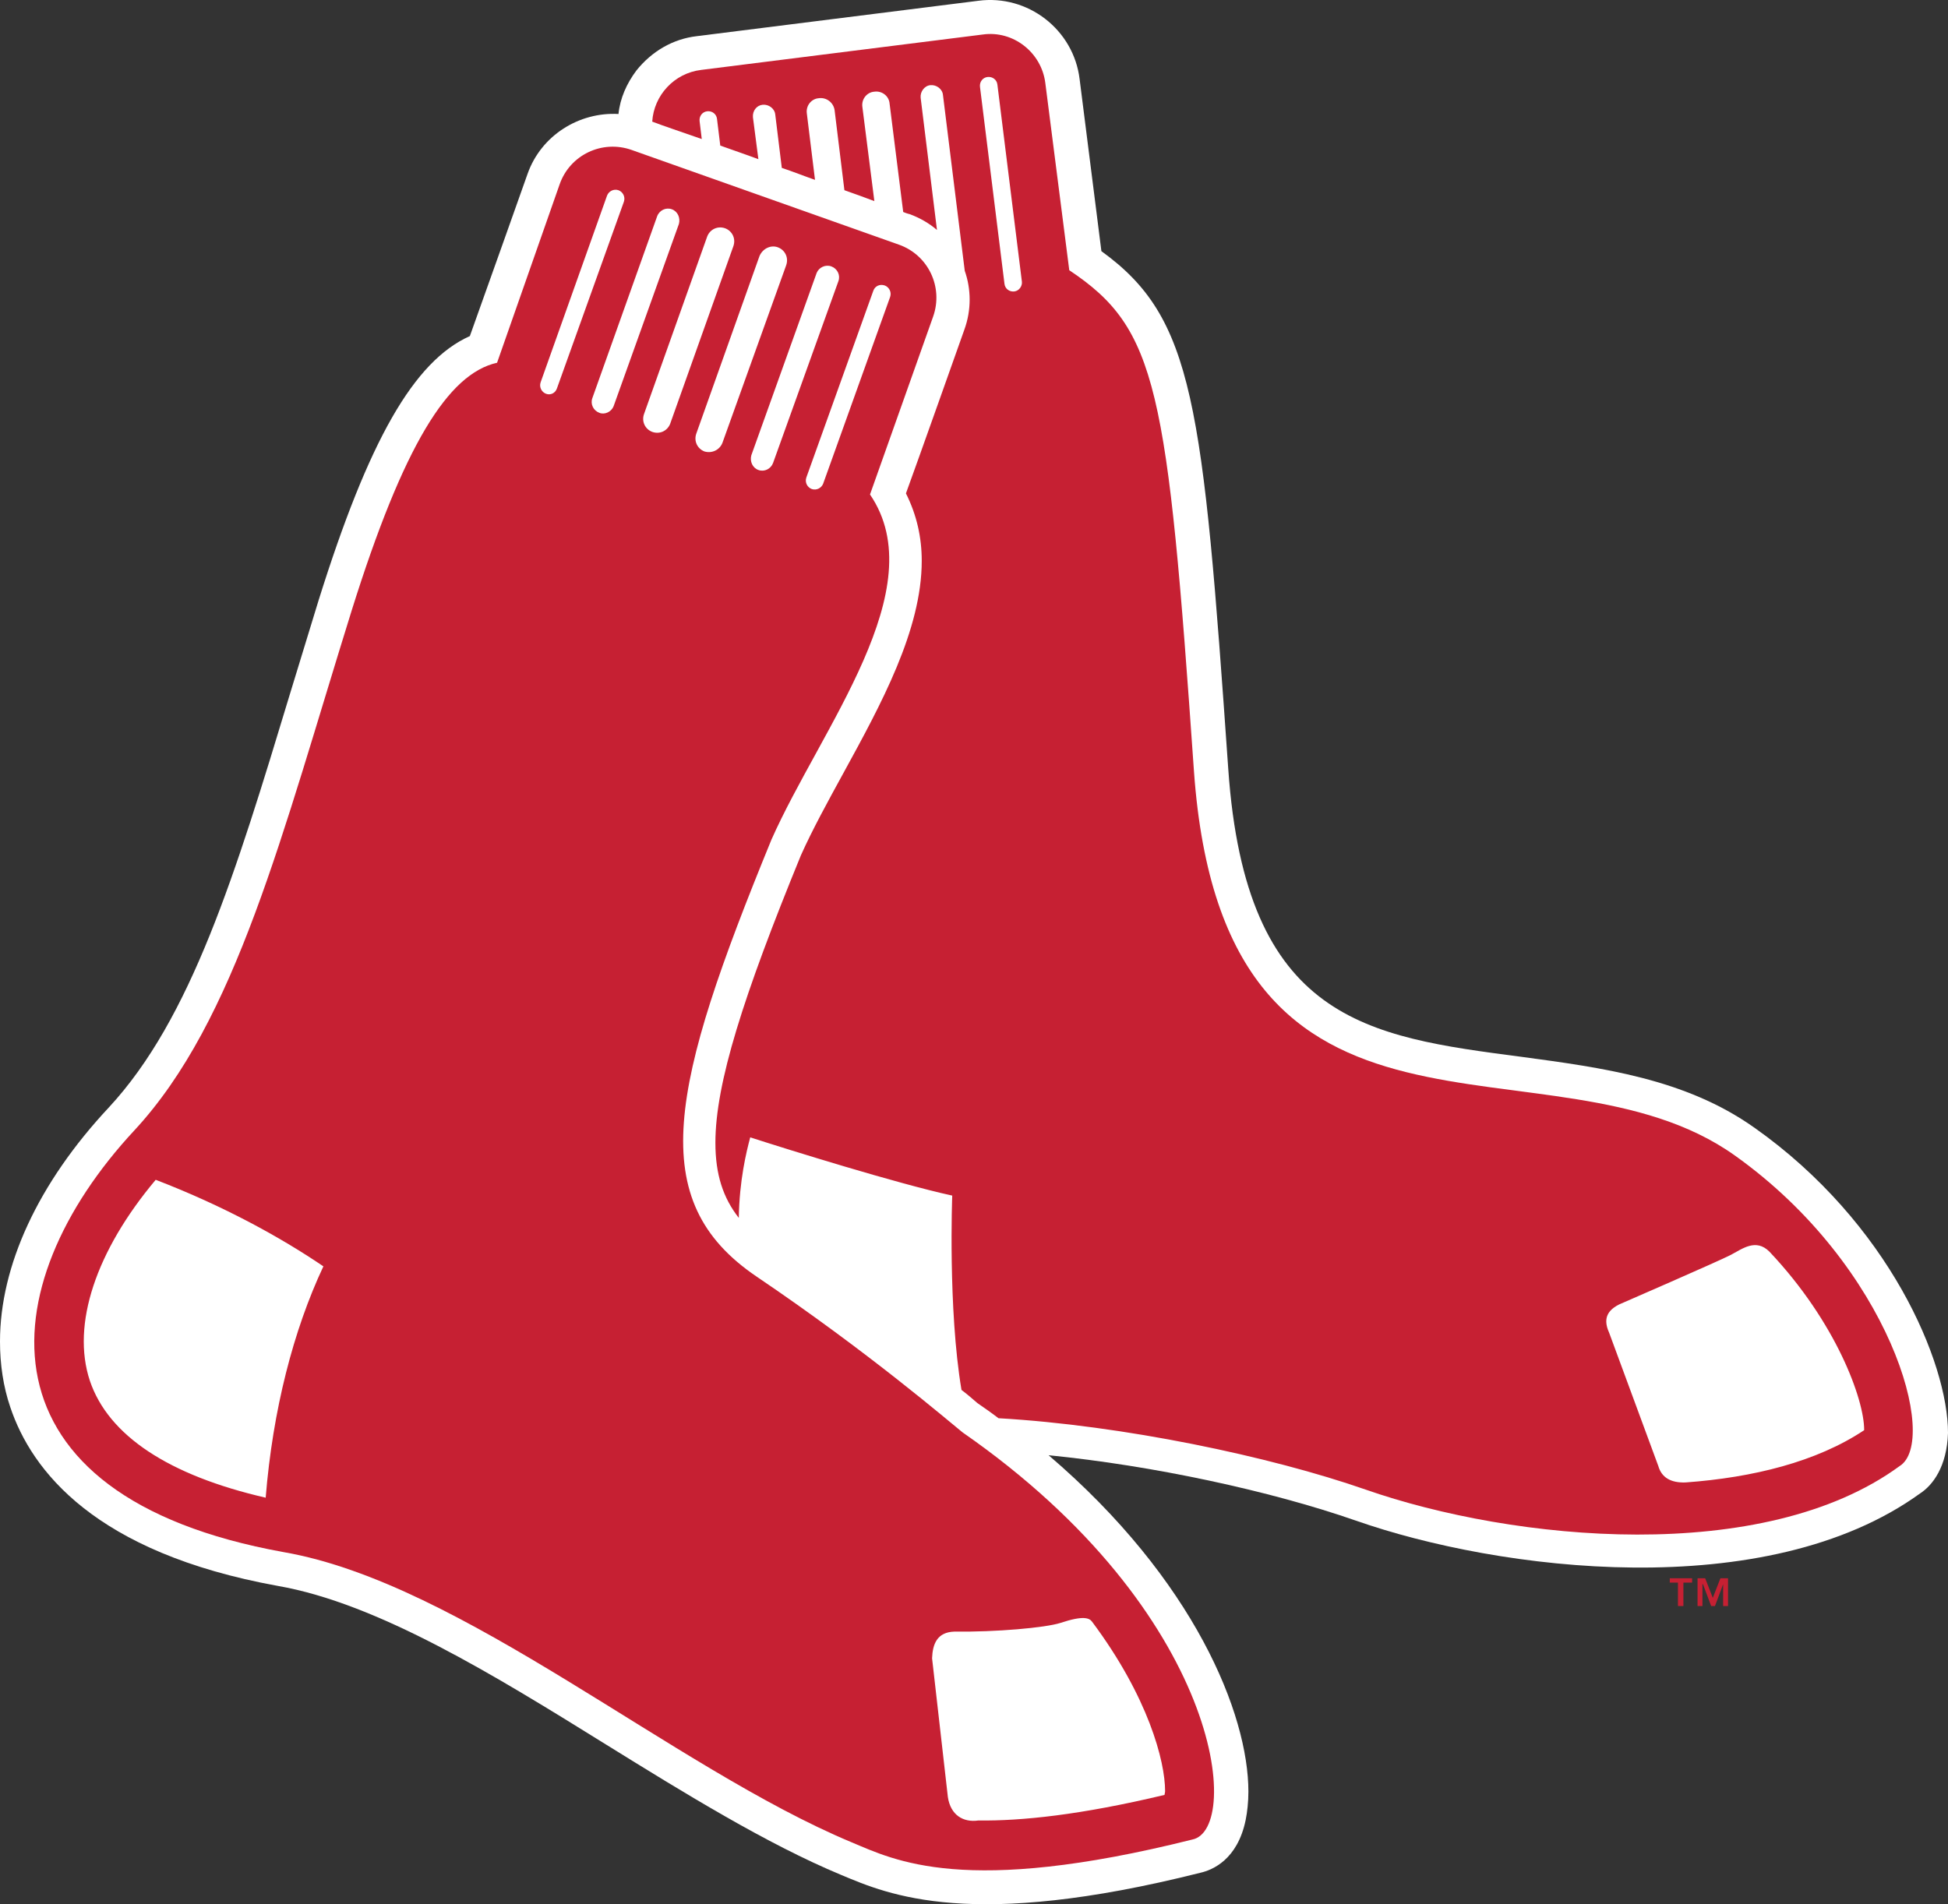 <svg clip-rule="evenodd" fill-rule="evenodd" xmlns="http://www.w3.org/2000/svg" width="270" height="264"><rect width="100%" height="100%" fill="#333333" stroke="none"/><rect id="backgroundrect" width="100%" height="100%" x="0" y="0" fill="none" stroke="none"/><g class="currentLayer" style=""><title>Layer 1</title><path d="m243.135,156.312 c-9.583,-6.792 -21.129,-8.301 -32.297,-9.81 c-21.355,-2.792 -38.183,-4.98 -40.598,-39.919 c-3.547,-50.786 -4.754,-62.482 -17.582,-71.764 c-0.453,-3.547 -3.019,-23.846 -3.019,-23.846 c-0.83,-6.866 -7.169,-11.772 -14.035,-10.866 l-39.014,4.905 c-3.32,0.377 -6.263,2.113 -8.376,4.754 c-1.359,1.811 -2.264,3.848 -2.49,6.037 c-5.433,-0.302 -10.716,2.943 -12.602,8.301 c0,0 -6.716,18.941 -7.999,22.487 c-7.772,3.471 -14.035,14.488 -20.978,36.674 l-3.924,12.828 c-7.622,25.204 -13.735,45.126 -25.129,57.426 c-9.81,10.489 -15.092,21.959 -15.092,32.448 c0,3.17 0.452,6.263 1.433,9.131 c2.944,8.754 11.696,20.149 37.052,24.752 c13.884,2.414 30.033,12.375 45.578,22.034 c10.716,6.641 22.186,13.734 32.524,18.035 c6.641,2.792 18.036,7.697 49.805,-0.302 c1.66,-0.378 5.132,-1.811 6.263,-7.32 c0.226,-1.133 0.377,-2.49 0.377,-3.925 c0,-10.716 -7.47,-29.354 -27.694,-46.634 c14.413,1.433 30.637,4.905 42.561,9.055 c19.771,6.942 56.898,11.696 78.253,-3.774 c1.736,-1.132 3.698,-3.698 3.848,-8.376 c0,-9.735 -8.15,-29.128 -26.864,-42.334 " fill="#fff" id="svg_1" class=""/><path d="m133.415,198.57 c-1.886,-1.509 -12.904,-11.017 -28.525,-21.582 c-15.62,-10.565 -11.998,-26.336 2.038,-60.595 c6.866,-15.47 22.563,-34.788 13.658,-47.843 l8.754,-24.675 c1.433,-4.075 -0.679,-8.527 -4.755,-9.961 l-37.051,-13.131 c-4.074,-1.433 -8.527,0.679 -9.961,4.755 l-8.678,24.751 c-6.791,1.509 -12.979,11.47 -20.148,34.335 c-9.735,31.241 -15.998,56.822 -30.109,72.065 c-20.149,21.658 -22.412,50.71 20.676,58.482 c24.751,4.301 53.955,29.883 78.706,40.221 c5.962,2.49 15.62,7.547 47.239,-0.377 c6.866,-1.359 4.225,-31.392 -31.845,-56.445 zm27.996,50.257 c-11.696,2.792 -19.846,3.622 -25.807,3.547 c-2.113,0.302 -3.849,-0.755 -4.226,-3.245 l-2.189,-19.242 c0.076,-1.962 0.679,-3.622 3.094,-3.698 c5.735,0.075 12.602,-0.529 14.715,-1.208 c3.17,-1.056 4,-0.679 4.377,-0.151 c7.773,10.414 10.112,19.319 10.112,23.468 c0,0.227 -0.075,0.378 -0.075,0.529 zm73.122,-30.034 v0.604 h-1.208 v3.245 h-0.755 v-3.245 h-1.132 v-0.604 h3.094 zm2.867,2.717 l1.056,-2.717 h1.056 v3.849 h-0.679 v-3.019 l-1.132,3.019 h-0.528 l-1.133,-3.019 h-0.075 v3.019 h-0.679 v-3.849 h1.057 l1.056,2.717 zm3.018,-61.35 c-25.581,-18.186 -70.783,5.207 -74.933,-53.275 c-3.698,-53.125 -5.056,-61.274 -17.28,-69.424 l-3.321,-25.959 c-0.529,-4.226 -4.452,-7.32 -8.678,-6.716 l-39.013,4.905 c-3.773,0.452 -6.565,3.547 -6.792,7.169 c1.359,0.529 3.849,1.358 6.867,2.415 l-0.302,-2.49 c-0.075,-0.679 0.377,-1.283 1.056,-1.359 c0.679,-0.075 1.282,0.378 1.358,1.057 l0.453,3.698 c1.66,0.603 3.471,1.207 5.282,1.886 l-0.755,-5.811 c-0.075,-0.906 0.528,-1.66 1.358,-1.736 c0.83,-0.075 1.66,0.529 1.736,1.359 l0.906,7.395 c1.585,0.529 3.094,1.132 4.603,1.66 l-1.132,-9.206 c-0.151,-1.056 0.604,-2.038 1.66,-2.113 c1.056,-0.151 2.037,0.604 2.188,1.66 l1.359,11.093 c1.509,0.528 2.943,1.056 4.151,1.509 l-1.66,-13.054 c-0.151,-1.056 0.603,-2.038 1.66,-2.113 c1.056,-0.151 2.037,0.604 2.113,1.66 l1.886,15.017 c0.529,0.226 0.906,0.302 0.906,0.302 c1.434,0.529 2.717,1.283 3.773,2.189 l-2.263,-18.338 c-0.075,-0.83 0.528,-1.66 1.358,-1.736 c0.83,-0.075 1.66,0.529 1.736,1.359 l3.019,24.374 c0.452,1.282 0.679,2.641 0.679,3.999 c0,1.359 -0.226,2.793 -0.755,4.226 c0,0 -6.791,19.167 -8.074,22.638 c1.509,3.019 2.189,6.113 2.189,9.358 c0,9.583 -5.659,19.922 -10.866,29.429 c-2.189,4 -4.301,7.848 -5.886,11.395 c-7.999,19.545 -11.847,31.618 -11.847,39.843 c0,4.377 1.056,7.622 3.245,10.414 c0.075,-5.207 1.056,-9.206 1.584,-11.168 c5.132,1.659 20.375,6.414 27.997,8.074 c0,0 -0.604,15.696 1.282,26.94 c0.906,0.679 1.66,1.359 2.188,1.811 c0.982,0.679 1.963,1.359 2.944,2.113 c17.205,0.981 37.655,5.282 50.86,9.885 c20.526,7.169 55.163,10.565 74.028,-3.245 c5.509,-3.396 -1.208,-27.694 -22.865,-43.088 zm-203.594,47.465 c-13.432,-3.094 -21.808,-8.603 -24.374,-16.224 c-2.566,-7.773 0.83,-17.96 9.131,-27.845 c9.432,3.622 17.356,7.999 23.242,11.998 c-4.151,8.829 -7.018,19.922 -7.999,32.071 zm221.554,-9.357 c-6.565,4.377 -15.394,6.565 -24.751,7.244 c-2.038,0.075 -3.321,-0.679 -3.774,-2.264 l-6.791,-18.412 c-0.679,-1.509 -0.755,-2.944 1.358,-4 c0,0 13.885,-6.036 15.47,-6.866 c1.584,-0.83 3.47,-2.34 5.358,-0.453 c9.281,9.81 13.13,20.526 13.13,24.676 zm-135.755,-158.695 c0.604,0.226 0.981,0.906 0.755,1.585 l-9.281,25.883 c-0.227,0.603 -0.906,0.981 -1.585,0.755 c-0.604,-0.227 -0.981,-0.906 -0.755,-1.585 l9.281,-25.883 c0.227,-0.679 0.906,-0.981 1.585,-0.755 zm-7.395,-2.641 c0.83,0.302 1.282,1.208 0.981,2.038 l-9.055,25.204 c-0.302,0.829 -1.207,1.282 -2.037,0.981 c-0.83,-0.302 -1.208,-1.208 -0.981,-2.038 l9.055,-25.279 c0.302,-0.755 1.207,-1.207 2.037,-0.906 zm-7.395,-2.641 c0.981,0.378 1.509,1.434 1.132,2.49 l-8.829,24.6 c-0.377,0.982 -1.433,1.509 -2.49,1.208 c-0.981,-0.378 -1.509,-1.434 -1.132,-2.49 l8.754,-24.6 c0.452,-1.056 1.585,-1.585 2.566,-1.208 zm-17.432,25.582 c-0.981,-0.378 -1.509,-1.434 -1.132,-2.49 l8.754,-24.6 c0.377,-0.981 1.433,-1.509 2.49,-1.133 c0.981,0.378 1.509,1.434 1.132,2.49 l-8.754,24.601 c-0.377,0.981 -1.433,1.509 -2.49,1.132 zm-7.32,-2.641 c-0.83,-0.302 -1.282,-1.207 -0.981,-2.037 l8.98,-25.204 c0.302,-0.83 1.207,-1.283 2.037,-0.982 c0.83,0.302 1.208,1.208 0.981,2.038 l-9.055,25.279 c-0.302,0.755 -1.207,1.207 -1.962,0.906 zm-7.395,-2.641 c-0.604,-0.226 -0.981,-0.906 -0.755,-1.585 l9.206,-25.883 c0.227,-0.603 0.906,-0.981 1.585,-0.754 c0.604,0.226 0.981,0.906 0.755,1.584 l-9.281,25.883 c-0.227,0.679 -0.906,0.981 -1.509,0.755 zm64.896,-14.187 c-0.679,0.075 -1.282,-0.377 -1.358,-1.056 l-3.396,-27.317 c-0.075,-0.679 0.377,-1.283 1.056,-1.359 c0.679,-0.075 1.282,0.378 1.359,1.056 l3.395,27.317 c0.075,0.603 -0.377,1.282 -1.056,1.358 z" fill="#c62033" id="svg_2" class=""/></g></svg>
